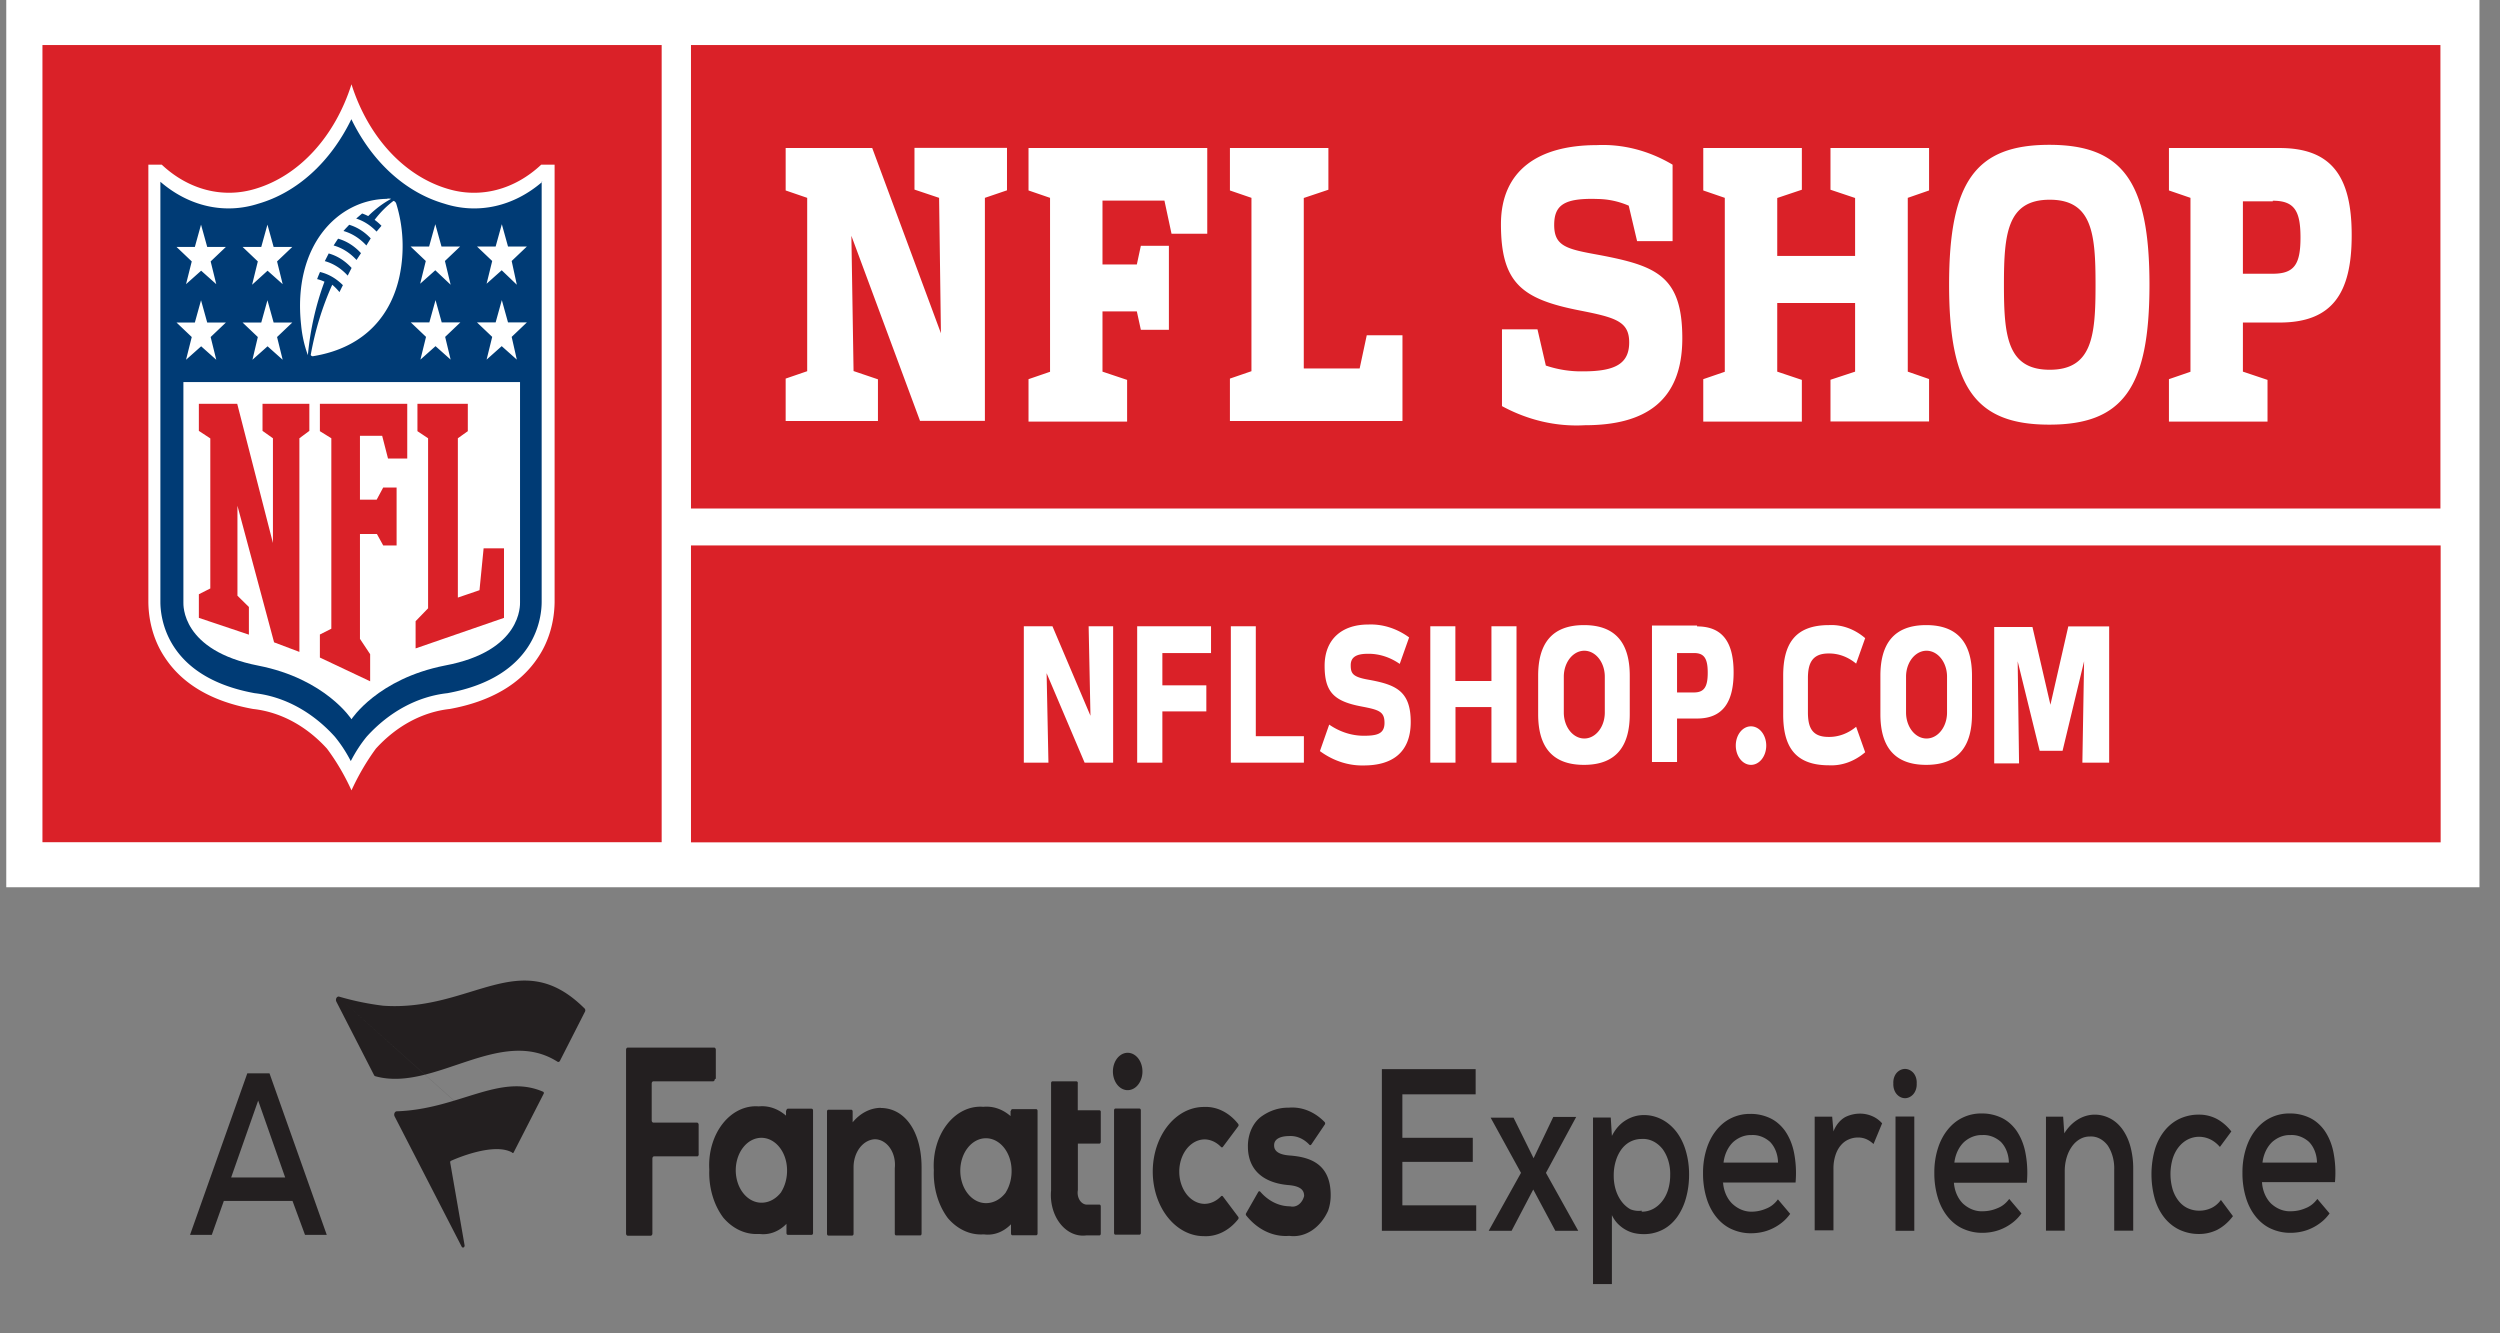 <svg xmlns:inkscape="http://www.inkscape.org/namespaces/inkscape" xmlns:sodipodi="http://sodipodi.sourceforge.net/DTD/sodipodi-0.dtd" xmlns="http://www.w3.org/2000/svg" xmlns:svg="http://www.w3.org/2000/svg" viewBox="0 0 150 80" id="svg948" sodipodi:docname="c53.svg" width="150" height="80" inkscape:version="1.2.2 (732a01da63, 2022-12-09)"><rect x="0" y="0" width="150" height="80" fill="#808080" stroke="none"/><defs id="defs928"><style id="style926">.a{fill:#fff}.b{fill:#da2128}.e{fill:#231f20}</style></defs><g id="g1078" transform="matrix(0.687,0,0,0.869,0.376,0)"><path class="a" d="M 0,0 H 216 V 61.26 H 0 Z" id="path930"></path><path class="b" d="M 3.16,3.11 H 57.24 V 58.15 H 3.16 Z" id="path932"></path><path class="b" d="m 59.8,3.11 v 32 h 152.79 v -32 z m 0,34.55 v 20.5 h 152.81 v -20.5 z" id="path934"></path><path class="a" d="m 46.72,11.37 a 9.85,9.85 0 0 1 -8.2,1.66 12,12 0 0 1 -8.37,-7.21 12,12 0 0 1 -8.37,7.21 9.86,9.86 0 0 1 -8.2,-1.66 h -1.17 v 30.22 a 6,6 0 0 0 1.42,3.78 c 1.53,1.86 4.13,3.07 7.72,3.58 a 11.33,11.33 0 0 1 6.46,2.74 15.37,15.37 0 0 1 2.14,2.88 16.16,16.16 0 0 1 2.13,-2.88 11.35,11.35 0 0 1 6.46,-2.74 c 3.59,-0.52 6.19,-1.73 7.72,-3.58 a 6,6 0 0 0 1.43,-3.78 V 11.37 Z" id="path936"></path><path d="m 46.82,12.55 a 10.54,10.54 0 0 1 -8.57,1.51 12.9,12.9 0 0 1 -8.11,-5.83 12.9,12.9 0 0 1 -8.11,5.83 10.55,10.55 0 0 1 -8.57,-1.51 v 29 c 0,1 0.41,5.18 8.23,6.31 a 12.33,12.33 0 0 1 7,3 9.62,9.62 0 0 1 1.4,1.69 9.55,9.55 0 0 1 1.39,-1.69 12.34,12.34 0 0 1 7.05,-3 c 7.82,-1.13 8.23,-5.32 8.23,-6.31 v -29 z" fill="#003b75" id="path938"></path><path d="m 30.15,49.66 c 0,0 2.27,-2.79 8.17,-3.71 6.75,-1 6.55,-4.21 6.55,-4.37 v -15.2 h -29.4 v 15.21 c 0,0.16 -0.2,3.33 6.55,4.37 5.86,0.91 8.13,3.7 8.13,3.7 z" style="isolation:isolate" fill="#ffffff" id="path940"></path><path class="b" d="m 23.29,37.49 v -7.23 l -0.91,-0.51 v -1.87 h 4.09 v 1.87 l -0.87,0.51 v 14.75 l -2.21,-0.66 -3.2,-9.43 v 6.21 l 1,0.78 v 1.91 l -4.37,-1.16 v -1.63 l 1,-0.4 V 30.27 l -1,-0.52 v -1.87 h 3.35 z m 7.6,6.62 0.89,1.06 v 1.87 L 27.39,45.4 v -1.59 l 1,-0.4 V 30.26 l -1,-0.49 v -1.89 h 7.63 v 3.78 h -1.68 l -0.51,-1.57 h -1.94 v 4.41 h 1.46 l 0.57,-0.84 h 1.17 v 4 h -1.17 l -0.55,-0.79 h -1.48 v 7.27 z m 4.86,0.66 V 42.89 L 36.84,42 V 30.26 l -0.93,-0.49 v -1.89 h 4.4 v 1.89 l -0.87,0.49 v 11 l 1.89,-0.51 0.36,-2.89 h 1.78 v 4.8 z" id="path942"></path><path class="a" d="m 16.2,23.27 -1.33,-1 h 1.6 l 0.54,-1.54 0.54,1.54 h 1.63 l -1.33,1 0.49,1.57 -1.32,-0.93 -1.32,0.93 z m 5.77,0 -1.33,-1 h 1.63 l 0.54,-1.54 0.54,1.54 h 1.63 l -1.33,1 0.49,1.57 -1.32,-0.93 -1.32,0.93 z m -5.77,-5.22 -1.33,-1 h 1.6 l 0.54,-1.54 0.54,1.54 h 1.63 l -1.33,1 0.49,1.57 -1.32,-0.93 -1.32,0.93 z m 5.77,0 -1.33,-1 h 1.63 l 0.54,-1.54 0.54,1.54 h 1.63 l -1.33,1 0.49,1.57 -1.32,-0.93 -1.35,0.97 z m 22.62,6.78 -1.32,-0.93 -1.32,0.93 0.49,-1.57 -1.33,-1 h 1.63 l 0.54,-1.54 0.54,1.54 h 1.65 l -1.33,1 z m -5.78,0 -1.32,-0.93 -1.32,0.93 0.49,-1.57 -1.33,-1 h 1.62 l 0.54,-1.54 0.54,1.54 h 1.63 l -1.33,1 z m 5.78,-5.17 -1.32,-1 -1.32,0.93 0.49,-1.57 -1.33,-1 h 1.63 l 0.54,-1.54 0.54,1.54 h 1.65 l -1.33,1 z m -5.78,0 -1.34,-1 -1.32,0.93 0.49,-1.57 -1.33,-1 h 1.62 l 0.54,-1.54 0.54,1.54 h 1.63 l -1.33,1 z m -4.99,-5.79 a 7.84,7.84 0 0 0 -1.65,1.31 4.54,4.54 0 0 1 0.6,0.41 l -0.43,0.4 a 4.5,4.5 0 0 0 -1.78,-0.9 l 0.52,-0.35 a 4.41,4.41 0 0 1 0.53,0.18 9,9 0 0 1 2,-1.19 1,1 0 0 0 -0.4,0 c -4.27,0.06 -8.21,3.24 -7.46,8.7 a 6.82,6.82 0 0 0 0.59,2.09 16.55,16.55 0 0 1 1.45,-5.07 4.48,4.48 0 0 0 -0.64,-0.18 c 0.1,-0.22 0.25,-0.49 0.25,-0.49 a 4.52,4.52 0 0 1 2,0.91 c -0.14,0.22 -0.23,0.37 -0.3,0.48 a 4.41,4.41 0 0 0 -0.63,-0.51 17.56,17.56 0 0 0 -1.88,4.85 0.22,0.22 0 0 0 0.23,0.08 c 4.68,-0.61 6.87,-3 7.54,-5.58 a 8,8 0 0 0 -0.29,-4.92 0.33,0.33 0 0 0 -0.25,-0.22 z m -4,5.16 a 4.47,4.47 0 0 0 -2,-1 l 0.34,-0.53 a 4.54,4.54 0 0 1 2,1 z m 0.77,-1.08 a 4.55,4.55 0 0 0 -2,-1 c 0.12,-0.15 0.26,-0.32 0.39,-0.47 a 4.57,4.57 0 0 1 2,1 z m 0.86,-1 a 4.56,4.56 0 0 0 -2,-1 c 0.17,-0.16 0.35,-0.3 0.5,-0.43 a 4.51,4.51 0 0 1 1.88,0.94 z m 62.73,35.71 -3.32,-6.18 0.16,6.18 h -2.15 v -9.42 h 2.5 l 3.32,6.18 -0.16,-6.18 h 2.14 v 9.42 h -2.5 z m 11.04,-9.41 v 1.84 h -4.25 v 2.23 h 3.84 v 1.8 h -3.84 v 3.54 h -2.2 v -9.42 h 6.45 z m 1.73,9.41 v -9.42 h 2.18 v 7.59 h 4.2 v 1.83 z m 7.78,-0.8 0.81,-1.83 a 6.31,6.31 0 0 0 3,0.77 c 1.14,0 1.83,-0.11 1.83,-0.89 0,-0.78 -0.48,-0.9 -2,-1.13 -2.42,-0.36 -3.23,-1 -3.23,-2.81 0,-1.81 1.48,-2.85 3.81,-2.85 a 6.72,6.72 0 0 1 3.57,0.89 l -0.82,1.83 a 5.65,5.65 0 0 0 -2.77,-0.7 c -1,0 -1.51,0.22 -1.51,0.79 0,0.57 0.17,0.81 1.55,1 2.38,0.34 3.69,0.77 3.69,2.92 0,2.15 -1.68,3 -4.09,3 a 7.35,7.35 0 0 1 -3.84,-0.99 z m 11.84,-3.03 v 3.83 h -2.2 v -9.42 h 2.19 v 3.78 h 3.15 v -3.78 h 2.19 v 9.42 h -2.19 v -3.84 h -3.14 z m 15.22,0.48 c 0,2.17 -1.14,3.5 -4,3.5 -2.86,0 -4,-1.33 -4,-3.5 v -2.65 c 0,-2.17 1.14,-3.5 4,-3.5 2.86,0 4,1.33 4,3.5 v 2.69 z m -5.76,-0.11 a 1.79,1.79 0 0 0 3.58,0 v -2.48 a 1.79,1.79 0 0 0 -3.58,0 z m 11.64,-5.95 c 2.29,0 3.19,1.16 3.19,3.18 v 0 c 0,2 -0.9,3.18 -3.19,3.18 h -1.75 v 3 h -2.19 v -9.42 h 3.94 z m -0.27,1.84 h -1.48 v 2.72 h 1.48 c 0.9,0 1.2,-0.4 1.2,-1.36 0,-0.96 -0.29,-1.36 -1.19,-1.36 z m 4.98,5.06 a 1.33,1.33 0 1 1 -1.33,1.32 1.32,1.32 0 0 1 1.33,-1.32 z m 2.81,-3.49 c 0,-2.17 1,-3.5 4,-3.5 a 5.27,5.27 0 0 1 3.16,0.9 l -0.79,1.76 a 4.28,4.28 0 0 0 -2.42,-0.7 c -1.48,0 -1.79,0.75 -1.79,1.71 v 2.34 c 0,1 0.31,1.71 1.79,1.71 a 4.28,4.28 0 0 0 2.42,-0.7 l 0.79,1.76 a 5.27,5.27 0 0 1 -3.16,0.9 c -3,0 -4,-1.33 -4,-3.5 z m 16.49,2.65 c 0,2.17 -1.14,3.5 -4,3.5 -2.86,0 -4,-1.33 -4,-3.5 v -2.65 c 0,-2.17 1.14,-3.5 4,-3.5 2.86,0 4,1.33 4,3.5 v 2.69 z m -5.76,-0.11 a 1.79,1.79 0 0 0 3.58,0 v -2.48 a 1.79,1.79 0 0 0 -3.58,0 z m 12.61,-0.54 1.56,-5.41 h 3.57 v 9.41 h -2.34 l 0.15,-7 -1.88,6.18 h -2 l -1.92,-6.18 0.12,7.05 h -2.17 v -9.42 h 3.34 z m -98.72,-19.59 -6,-12.79 0.19,9.34 2.13,0.57 v 2.88 h -8.06 v -2.93 l 1.88,-0.51 V 13.66 l -1.88,-0.51 v -2.93 h 7.56 l 6,12.79 -0.16,-9.35 -2.15,-0.57 v -2.88 h 8.08 v 2.93 l -1.93,0.52 v 15.4 h -5.68 z m 21.73,-6.3 H 99.09 L 98.74,21.5 h -3 v 4.16 l 2.15,0.57 v 2.88 h -8.61 v -2.93 l 1.88,-0.51 V 13.66 l -1.88,-0.51 v -2.93 h 15.61 v 5.92 h -3.12 l -0.62,-2.29 h -5.41 v 4.41 h 3 l 0.35,-1.29 h 2.45 v 5.79 z m 11.79,2.67 h 4.87 l 0.62,-2.29 h 3.12 v 5.92 h -15.07 v -2.93 l 1.88,-0.51 V 13.66 l -1.88,-0.51 v -2.93 h 8.6 v 2.88 l -2.15,0.57 v 11.76 z m 21.86,-9.91 c 0,1.48 1.1,1.67 3.9,2.07 5,0.75 7.29,1.43 7.29,5.76 0,4.33 -3.23,6 -8.51,6 a 16.51,16.51 0 0 1 -7.24,-1.32 v -5.3 h 3.1 l 0.73,2.5 a 12,12 0 0 0 3.28,0.4 c 2.8,0 4,-0.54 4,-2 0,-1.46 -1.21,-1.72 -4.36,-2.21 -5,-0.78 -6.84,-1.88 -6.84,-5.95 0,-3.74 3.31,-5.46 8.37,-5.46 a 14.33,14.33 0 0 1 6.62,1.35 v 5.28 h -3.1 L 141.7,14.2 a 8.66,8.66 0 0 0 -2.67,-0.46 c -2.92,-0.08 -3.84,0.39 -3.84,1.79 z m 19.48,5.36 v 4.77 l 2.15,0.57 v 2.88 h -8.61 v -2.93 l 1.88,-0.51 V 13.66 l -1.88,-0.51 v -2.93 h 8.61 v 2.88 l -2.15,0.57 v 4 h 6.8 v -4 l -2.15,-0.57 v -2.88 h 8.61 v 2.93 l -1.86,0.51 v 12 l 1.86,0.51 v 2.93 h -8.61 v -2.88 l 2.15,-0.56 v -4.74 h -6.8 z m 15.01,-1.23 c 0,-7.11 2.32,-9.66 8.75,-9.66 6.43,0 8.75,2.56 8.75,9.66 v 0 c 0,7.11 -2.32,9.66 -8.75,9.66 -6.43,0 -8.75,-2.56 -8.75,-9.66 z m 12.79,0 c 0,-3.5 -0.27,-5.87 -4,-5.87 -3.73,0 -4,2.37 -4,5.87 v 0 c 0,3.5 0.27,5.87 4,5.87 3.73,0 4,-2.37 4,-5.87 z m 12.87,6 2.15,0.57 v 2.88 h -8.61 v -2.93 l 1.88,-0.51 V 13.66 l -1.88,-0.51 v -2.93 h 9.66 c 4.58,0 6.3,2 6.3,6 v 0.05 c 0,4 -1.72,6 -6.3,6 h -3.2 z m 2.61,-11.76 h -2.61 v 5 h 2.61 c 1.88,0 2.42,-0.65 2.42,-2.5 0,-1.85 -0.54,-2.54 -2.42,-2.54 z" id="path944"></path><path class="e" d="m 76.36,76.5 c 2.14,0 3.58,1.65 3.58,4.11 v 4.57 a 0.12,0.12 0 0 1 -0.12,0.12 h -2.1 A 0.12,0.12 0 0 1 77.6,85.18 v -4.52 a 1.76,1.76 0 0 0 -1.76,-2 v 0 A 1.93,1.93 0 0 0 74,80.58 v 4.61 a 0.12,0.12 0 0 1 -0.12,0.12 H 71.8 a 0.12,0.12 0 0 1 -0.12,-0.12 v -8.45 a 0.12,0.12 0 0 1 0.12,-0.12 h 2 a 0.12,0.12 0 0 1 0.12,0.12 v 0.75 a 3.59,3.59 0 0 1 2.47,-1 m 31.9,7.27 a 0.12,0.12 0 0 0 0,0.16 4.91,4.91 0 0 0 3.76,1.41 3.48,3.48 0 0 0 3.39,-1.73 2.57,2.57 0 0 0 0.23,-1.08 c 0,-2.23 -1.92,-2.64 -3.6,-2.74 -1.34,-0.08 -1.34,-0.55 -1.34,-0.71 0,-0.56 0.9,-0.63 1.29,-0.63 a 2.55,2.55 0 0 1 1.78,0.59 0.12,0.12 0 0 0 0.17,0 l 1.18,-1.38 a 0.12,0.12 0 0 0 0,-0.17 4.48,4.48 0 0 0 -3.15,-1 4.69,4.69 0 0 0 -2.33,0.58 2.35,2.35 0 0 0 -1.23,2.1 c 0,1.55 1.24,2.49 3.48,2.66 1.27,0.07 1.43,0.44 1.43,0.76 a 1.06,1.06 0 0 1 -1.22,0.71 h -0.05 a 3.86,3.86 0 0 1 -2.55,-1 0.12,0.12 0 0 0 -0.18,0 z m -21,-1.43 a 2.36,2.36 0 0 0 0.51,-1.56 2.24,2.24 0 1 0 -2.26,2.3 2.38,2.38 0 0 0 1.76,-0.74 m 0.45,-5.63 a 0.12,0.12 0 0 1 0.12,-0.12 h 2.08 a 0.12,0.12 0 0 1 0.12,0.12 v 8.47 a 0.12,0.12 0 0 1 -0.12,0.12 h -2.08 a 0.12,0.12 0 0 1 -0.12,-0.12 v -0.64 a 3.22,3.22 0 0 1 -2.34,0.7 h -0.13 a 4.24,4.24 0 0 1 -3.05,-1.13 4.5,4.5 0 0 1 -1.22,-3.31 4.07,4.07 0 0 1 4.32,-4.37 v 0 a 3.68,3.68 0 0 1 2.38,0.64 V 76.7 Z M 61.97,74.48 v -2 a 0.15,0.15 0 0 0 -0.15,-0.15 h -7.54 a 0.15,0.15 0 0 0 -0.15,0.15 v 12.69 a 0.15,0.15 0 0 0 0.15,0.15 h 2 a 0.15,0.15 0 0 0 0.15,-0.15 v -5.18 a 0.15,0.15 0 0 1 0.15,-0.15 h 3.8 a 0.15,0.15 0 0 0 0.09,-0.18 v -2 a 0.15,0.15 0 0 0 -0.15,-0.15 h -3.8 a 0.15,0.15 0 0 1 -0.15,-0.15 v -2.55 a 0.15,0.15 0 0 1 0.15,-0.15 h 5.21 a 0.15,0.15 0 0 0 0.15,-0.15 m 44.37,8.09 a 0.12,0.12 0 0 0 -0.16,0 2.29,2.29 0 0 1 -1.42,0.52 2.225,2.225 0 0 1 0,-4.45 2.29,2.29 0 0 1 1.42,0.52 0.12,0.12 0 0 0 0.16,0 l 1.34,-1.42 a 0.12,0.12 0 0 0 0,-0.17 4,4 0 0 0 -3,-1.17 4.46,4.46 0 1 0 0,8.92 4,4 0 0 0 3,-1.17 0.12,0.12 0 0 0 0,-0.17 z m -10.78,2.7 a 0.12,0.12 0 0 0 0.12,-0.12 v -1.89 a 0.12,0.12 0 0 0 -0.12,-0.12 h -1 a 0.82,0.82 0 0 1 -0.88,-1 v -3.21 h 1.88 a 0.12,0.12 0 0 0 0.12,-0.12 v -2.1 a 0.12,0.12 0 0 0 -0.12,-0.08 h -1.89 v -1.84 a 0.12,0.12 0 0 0 -0.11,-0.16 h -2.1 a 0.12,0.12 0 0 0 -0.12,0.12 v 7.42 a 2.8,2.8 0 0 0 3.06,3.1 z m -27.79,-3 a 2.36,2.36 0 0 0 0.51,-1.56 2.24,2.24 0 1 0 -2.26,2.3 2.38,2.38 0 0 0 1.76,-0.74 m 0.45,-5.63 a 0.12,0.12 0 0 1 0.12,-0.12 h 2.08 a 0.12,0.12 0 0 1 0.12,0.12 v 8.47 a 0.12,0.12 0 0 1 -0.12,0.12 H 68.26 A 0.12,0.12 0 0 1 68.14,85.14 V 84.5 a 3.22,3.22 0 0 1 -2.34,0.7 h -0.13 a 4.24,4.24 0 0 1 -3.05,-1.13 4.5,4.5 0 0 1 -1.22,-3.31 4.07,4.07 0 0 1 4.32,-4.37 v 0 a 3.68,3.68 0 0 1 2.38,0.64 v -0.36 z m 28.73,8.58 h 2.1 a 0.12,0.12 0 0 0 0.12,-0.12 v -8.47 a 0.12,0.12 0 0 0 -0.12,-0.12 h -2.1 a 0.12,0.12 0 0 0 -0.12,0.12 v 8.47 a 0.12,0.12 0 0 0 0.12,0.12 m 2.36,-11.27 a 1.29,1.29 0 0 0 -2.58,0 1.29,1.29 0 0 0 2.58,0 m -48.7,-4.11 -2.17,3.37 a 0.17,0.17 0 0 1 -0.21,0.07 c -5,-2.52 -10.8,2.12 -15.91,1 a 0.18,0.18 0 0 1 -0.12,-0.08 l -3.29,-5.07 a 0.23,0.23 0 0 1 0.23,-0.35 29.87,29.87 0 0 0 3.86,0.63 c 7.75,0.42 11.94,-4.23 17.56,0.17 a 0.17,0.17 0 0 1 0.05,0.26 z m -21.51,-1 -0.23,0.35 0.23,-0.35 15.17,10.72 a 0.09,0.09 0 0 0 0.11,0 l 2.64,-4.08 a 0.09,0.09 0 0 0 -0.05,-0.13 c -3.81,-1.31 -7.36,1.21 -12.79,1.35 a 0.23,0.23 0 0 0 -0.19,0.34 l 5.86,9 a 0.14,0.14 0 0 0 0.26,-0.08 l -1.26,-5.73 a 0.1,0.1 0 0 1 0.07,-0.11 c 0.46,-0.17 3.78,-1.29 5.35,-0.57 v 0 z m 99.36,16.11 h -8.24 V 73.82 h 8.19 v 1.74 h -6.4 v 3 h 6.15 v 1.66 h -6.15 v 3 h 6.45 v 1.75 z m 6.73,-7.86 h 2 v 0 l -2.64,3.86 2.82,4 v 0 h -2 l -1.93,-2.85 -1.89,2.85 h -2 v 0 l 2.82,-4 -2.65,-3.81 v 0 h 2 l 1.75,2.8 z m 3.47,11.54 v -11.5 h 1.55 l 0.1,1.27 a 2.92,2.92 0 0 1 1.21,-1.08 3.57,3.57 0 0 1 1.56,-0.36 4.08,4.08 0 0 1 1.61,0.31 3.8,3.8 0 0 1 1.26,0.85 3.74,3.74 0 0 1 0.81,1.3 4.57,4.57 0 0 1 0.29,1.63 4.79,4.79 0 0 1 -0.28,1.67 3.86,3.86 0 0 1 -0.79,1.31 3.47,3.47 0 0 1 -1.25,0.85 4.33,4.33 0 0 1 -1.65,0.3 4.73,4.73 0 0 1 -0.76,-0.06 3.31,3.31 0 0 1 -0.76,-0.22 3.11,3.11 0 0 1 -0.7,-0.41 2.29,2.29 0 0 1 -0.55,-0.62 v 4.76 h -1.64 z m 4.25,-5 a 2.54,2.54 0 0 0 1,-0.19 2.45,2.45 0 0 0 0.79,-0.53 2.33,2.33 0 0 0 0.52,-0.8 2.75,2.75 0 0 0 0.18,-1 2.49,2.49 0 0 0 -0.67,-1.81 2.41,2.41 0 0 0 -1.82,-0.69 2.62,2.62 0 0 0 -1,0.19 2.21,2.21 0 0 0 -0.77,0.53 2.44,2.44 0 0 0 -0.49,0.8 2.69,2.69 0 0 0 -0.18,1 2.65,2.65 0 0 0 0.18,1 2.47,2.47 0 0 0 0.51,0.8 2.39,2.39 0 0 0 0.78,0.54 2.45,2.45 0 0 0 0.98,0.09 z m 7.11,-2 a 2.08,2.08 0 0 0 0.79,1.44 2.79,2.79 0 0 0 1.74,0.56 4,4 0 0 0 1.26,-0.22 2.28,2.28 0 0 0 1,-0.63 l 1.07,1 a 3.43,3.43 0 0 1 -0.7,0.59 4.58,4.58 0 0 1 -0.84,0.42 4.75,4.75 0 0 1 -0.92,0.25 5.64,5.64 0 0 1 -0.92,0.08 4.93,4.93 0 0 1 -1.75,-0.29 3.64,3.64 0 0 1 -2.18,-2.15 4.65,4.65 0 0 1 -0.3,-1.71 4.39,4.39 0 0 1 0.3,-1.65 3.73,3.73 0 0 1 2.14,-2.14 4.49,4.49 0 0 1 1.68,-0.3 4.82,4.82 0 0 1 1.73,0.29 3.35,3.35 0 0 1 1.31,0.88 3.6,3.6 0 0 1 0.78,1.48 5.82,5.82 0 0 1 0.14,2.09 h -6.37 z m 4.8,-1.39 a 1.88,1.88 0 0 0 -0.7,-1.43 2.62,2.62 0 0 0 -1.62,-0.47 2.68,2.68 0 0 0 -1.58,0.47 2.18,2.18 0 0 0 -0.86,1.43 z m 4.73,-3.15 0.11,1 a 2.08,2.08 0 0 1 1.05,-1 3.59,3.59 0 0 1 1.26,-0.23 3.26,3.26 0 0 1 1.09,0.18 2.5,2.5 0 0 1 0.85,0.49 l -0.75,1.43 a 2.38,2.38 0 0 0 -0.61,-0.33 2.17,2.17 0 0 0 -0.77,-0.12 2.42,2.42 0 0 0 -0.81,0.14 1.87,1.87 0 0 0 -1.13,1.07 2.38,2.38 0 0 0 -0.18,0.95 v 4.25 h -1.64 V 77.1 h 1.53 z m 5.34,-2.31 a 0.9,0.9 0 0 1 0.32,-0.76 1.12,1.12 0 0 1 1.4,0 0.9,0.9 0 0 1 0.32,0.76 0.92,0.92 0 0 1 -0.32,0.76 1.09,1.09 0 0 1 -1.4,0 0.92,0.92 0 0 1 -0.32,-0.76 z m 1.83,2.28 v 7.89 H 165 v -7.89 z m 3.46,4.57 a 2.08,2.08 0 0 0 0.79,1.44 2.79,2.79 0 0 0 1.78,0.53 4,4 0 0 0 1.26,-0.22 2.28,2.28 0 0 0 1,-0.63 l 1.07,1 a 3.43,3.43 0 0 1 -0.7,0.59 4.58,4.58 0 0 1 -0.84,0.42 4.75,4.75 0 0 1 -0.92,0.25 5.64,5.64 0 0 1 -0.92,0.08 4.93,4.93 0 0 1 -1.75,-0.29 3.64,3.64 0 0 1 -2.18,-2.15 4.65,4.65 0 0 1 -0.3,-1.71 4.39,4.39 0 0 1 0.3,-1.65 3.73,3.73 0 0 1 2.14,-2.14 4.49,4.49 0 0 1 1.68,-0.3 4.82,4.82 0 0 1 1.73,0.29 3.35,3.35 0 0 1 1.31,0.88 3.6,3.6 0 0 1 0.78,1.48 5.82,5.82 0 0 1 0.14,2.13 z m 4.8,-1.39 a 1.88,1.88 0 0 0 -0.7,-1.43 2.62,2.62 0 0 0 -1.62,-0.47 2.68,2.68 0 0 0 -1.58,0.47 2.18,2.18 0 0 0 -0.86,1.43 z m 9.2,4.71 v -4.21 a 2.45,2.45 0 0 0 -0.55,-1.66 2,2 0 0 0 -1.57,-0.64 2.08,2.08 0 0 0 -1.59,0.71 2.36,2.36 0 0 0 -0.45,0.76 2.65,2.65 0 0 0 -0.16,0.92 v 4.11 h -1.64 V 77.1 h 1.5 l 0.1,1.15 a 3.39,3.39 0 0 1 2.64,-1.29 3.53,3.53 0 0 1 1.33,0.25 3,3 0 0 1 1.07,0.72 3.43,3.43 0 0 1 0.72,1.19 4.68,4.68 0 0 1 0.26,1.63 v 4.22 h -1.66 z m 10.37,-1.01 a 4,4 0 0 1 -1.39,0.95 4.38,4.38 0 0 1 -1.59,0.28 4.84,4.84 0 0 1 -1.6,-0.26 3.76,3.76 0 0 1 -1.32,-0.78 3.64,3.64 0 0 1 -0.89,-1.29 5.08,5.08 0 0 1 0,-3.58 3.64,3.64 0 0 1 0.89,-1.29 3.78,3.78 0 0 1 1.31,-0.78 4.82,4.82 0 0 1 1.61,-0.26 4.1,4.1 0 0 1 1.51,0.27 4,4 0 0 1 1.33,0.89 l -1,1.07 a 2.62,2.62 0 0 0 -0.86,-0.53 2.77,2.77 0 0 0 -0.93,-0.17 2.66,2.66 0 0 0 -1,0.18 2.41,2.41 0 0 0 -0.8,0.52 2.34,2.34 0 0 0 -0.53,0.8 3.06,3.06 0 0 0 0,2.15 2.35,2.35 0 0 0 0.54,0.8 2.18,2.18 0 0 0 0.8,0.49 2.89,2.89 0 0 0 1,0.16 3,3 0 0 0 1,-0.17 2.17,2.17 0 0 0 0.87,-0.57 z m 2.54,-2.31 a 2.08,2.08 0 0 0 0.79,1.44 2.79,2.79 0 0 0 1.78,0.53 4,4 0 0 0 1.26,-0.22 2.28,2.28 0 0 0 1,-0.63 l 1.07,1 a 3.43,3.43 0 0 1 -0.7,0.59 4.58,4.58 0 0 1 -0.84,0.42 4.75,4.75 0 0 1 -0.92,0.25 5.64,5.64 0 0 1 -0.92,0.08 4.93,4.93 0 0 1 -1.75,-0.29 3.64,3.64 0 0 1 -2.18,-2.15 4.65,4.65 0 0 1 -0.3,-1.71 4.39,4.39 0 0 1 0.3,-1.65 3.73,3.73 0 0 1 2.14,-2.14 4.49,4.49 0 0 1 1.68,-0.3 4.82,4.82 0 0 1 1.73,0.29 3.35,3.35 0 0 1 1.31,0.88 3.6,3.6 0 0 1 0.78,1.48 5.82,5.82 0 0 1 0.14,2.09 h -6.37 z m 4.8,-1.39 a 1.88,1.88 0 0 0 -0.7,-1.43 2.62,2.62 0 0 0 -1.62,-0.47 2.68,2.68 0 0 0 -1.58,0.47 2.18,2.18 0 0 0 -0.86,1.43 z M 25,82.92 h -6 l -1.05,2.34 h -1.9 l 5,-11.15 h 1.94 l 5,11.15 h -1.9 z m -3,-6.93 -2.36,5.31 h 4.72 z" id="path946"></path></g></svg>